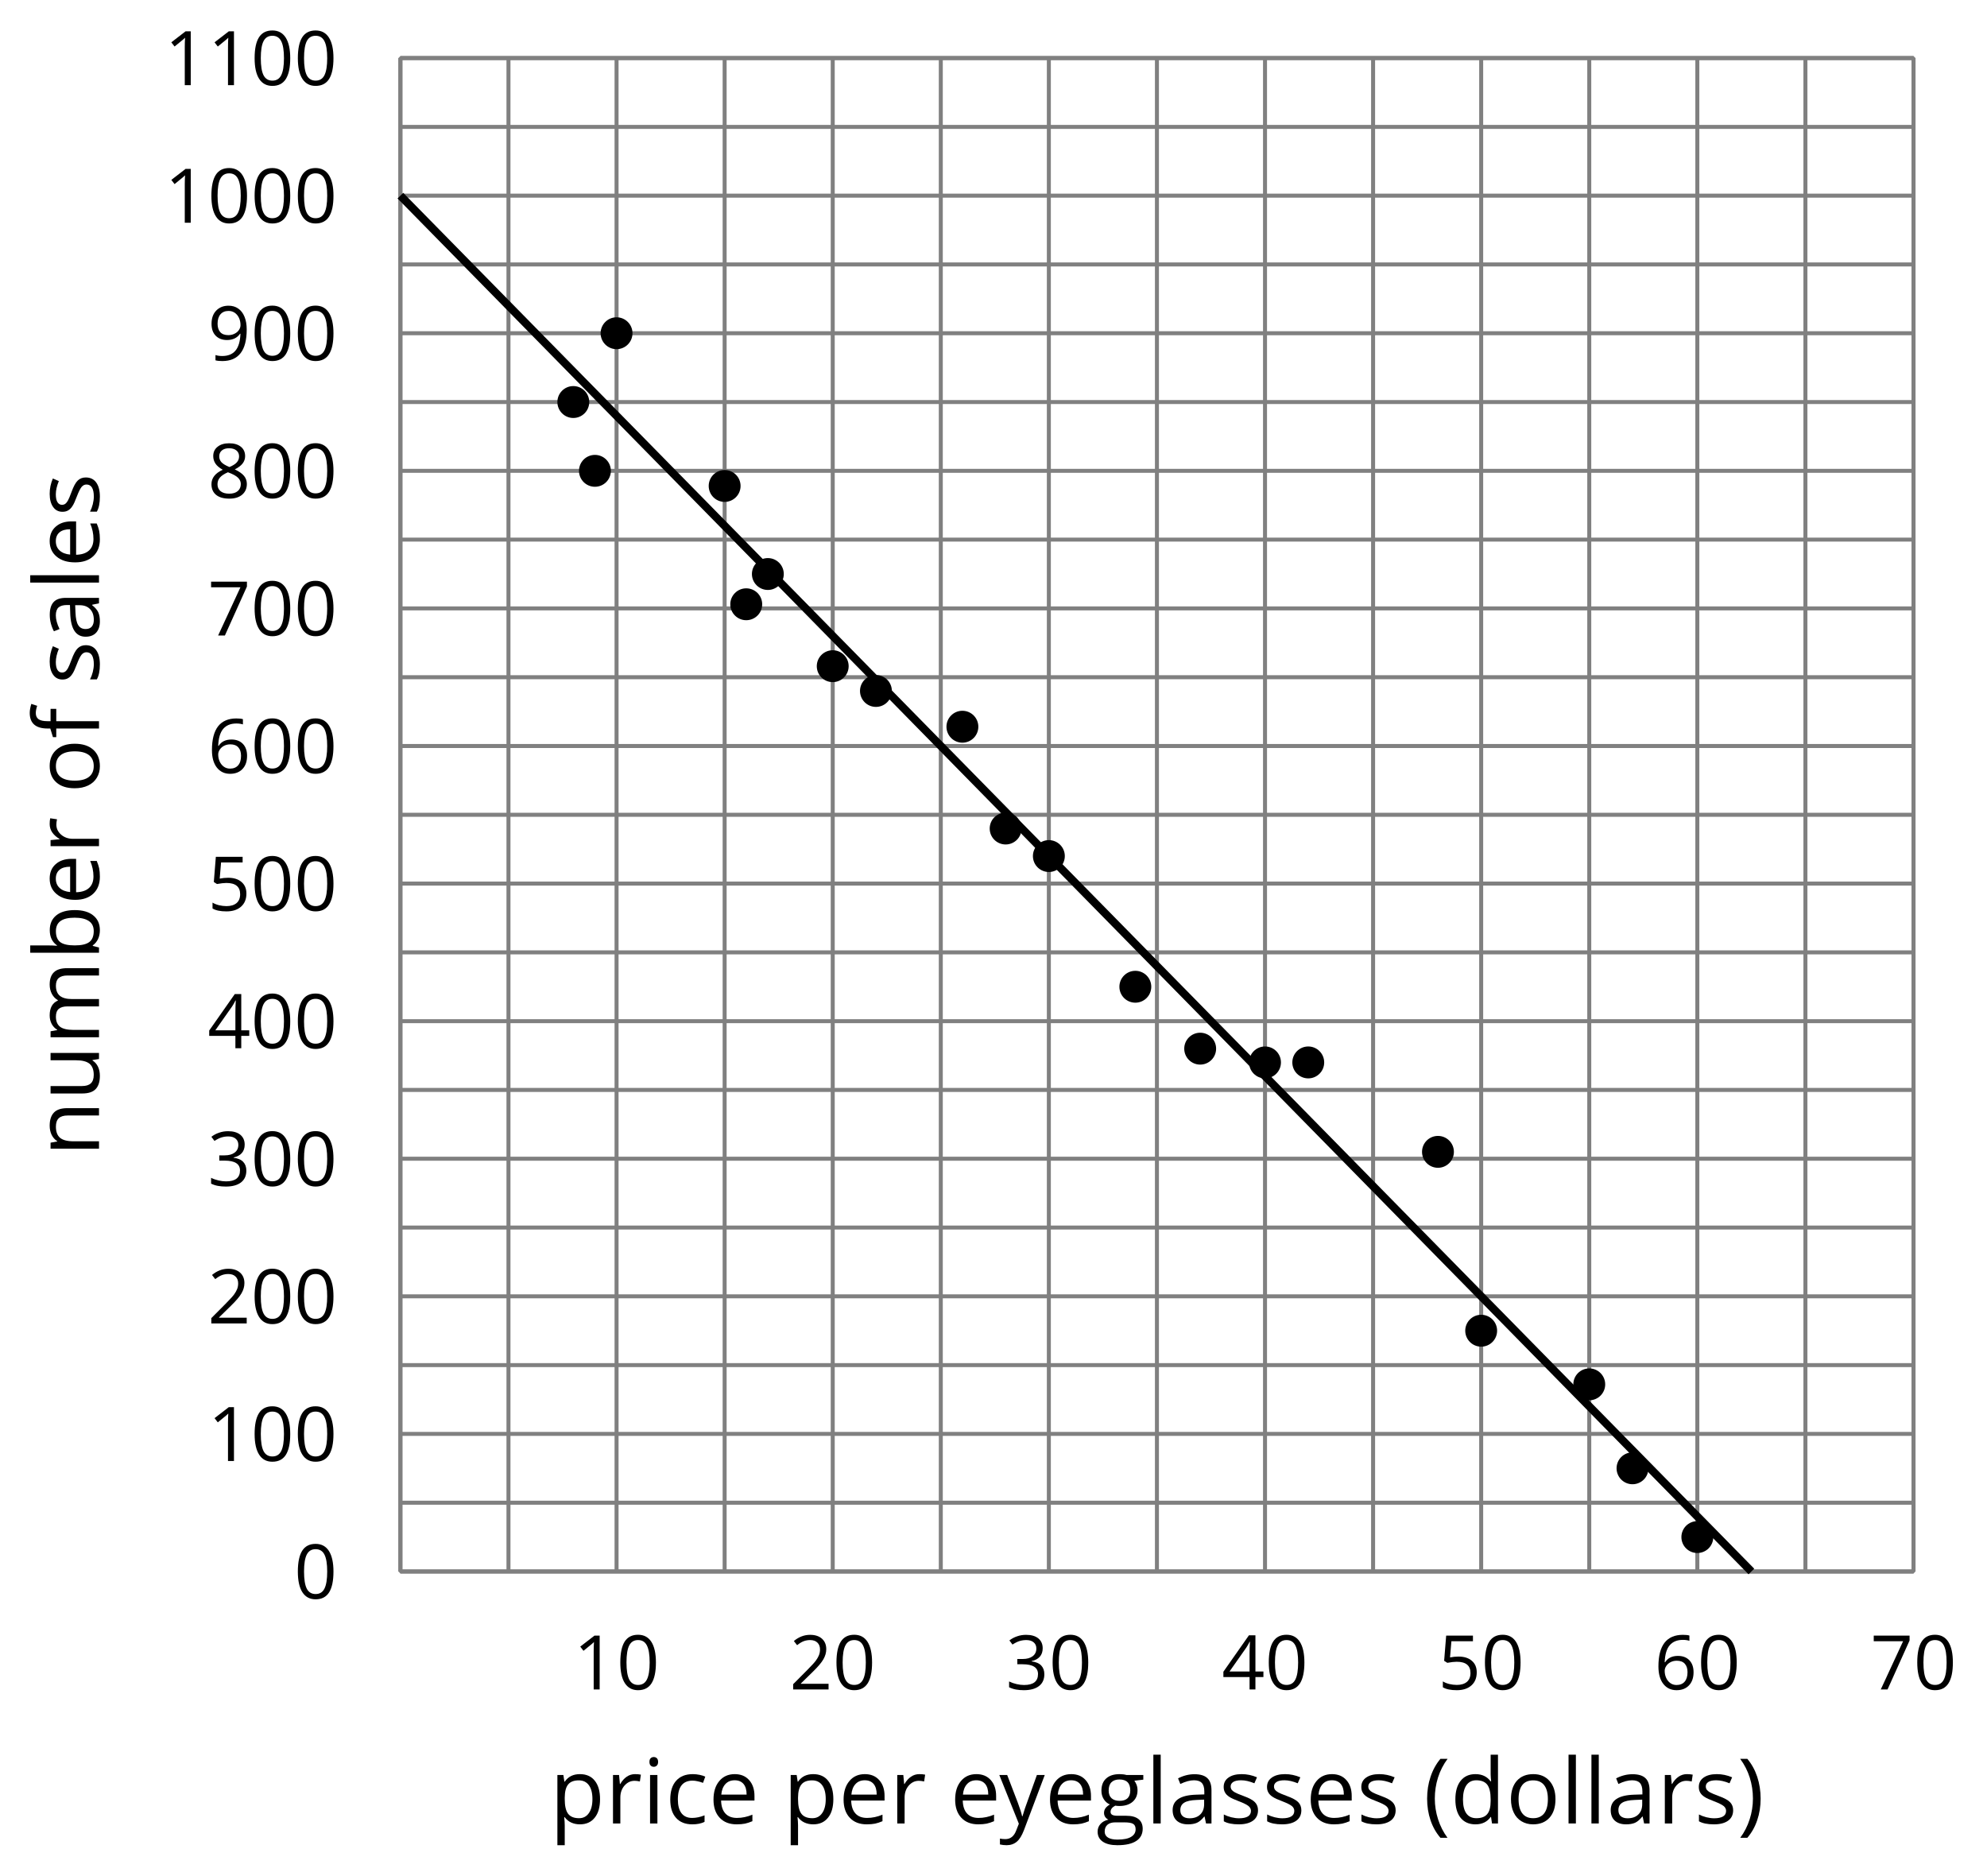 <?xml version='1.0' encoding='UTF-8'?>
<!-- This file was generated by dvisvgm 2.1.3 -->
<svg height='234.458pt' version='1.1' viewBox='-72 -72 248.403 234.458' width='248.403pt' xmlns='http://www.w3.org/2000/svg' xmlns:xlink='http://www.w3.org/1999/xlink'>
<defs>
<path d='M0.378 -2.583C0.378 -1.782 0.497 -1.031 0.732 -0.336S1.312 0.971 1.763 1.492H2.5C2.072 0.912 1.745 0.272 1.519 -0.433S1.179 -1.855 1.179 -2.592C1.179 -3.343 1.289 -4.07 1.51 -4.779C1.736 -5.488 2.067 -6.137 2.509 -6.731H1.763C1.317 -6.197 0.971 -5.576 0.737 -4.866C0.497 -4.157 0.378 -3.398 0.378 -2.583Z' id='g1-8'/>
<path d='M2.413 -2.583C2.413 -3.389 2.293 -4.148 2.058 -4.862C1.823 -5.571 1.478 -6.192 1.027 -6.731H0.281C0.723 -6.137 1.054 -5.488 1.28 -4.779C1.501 -4.07 1.611 -3.343 1.611 -2.592C1.611 -1.855 1.496 -1.133 1.271 -0.433C1.045 0.272 0.718 0.916 0.29 1.492H1.027C1.473 0.976 1.819 0.368 2.053 -0.327C2.293 -1.022 2.413 -1.777 2.413 -2.583Z' id='g1-9'/>
<path d='M4.922 -3.375C4.922 -4.498 4.733 -5.355 4.355 -5.948C3.973 -6.542 3.421 -6.837 2.689 -6.837C1.938 -6.837 1.381 -6.552 1.018 -5.985S0.47 -4.549 0.47 -3.375C0.47 -2.238 0.658 -1.377 1.036 -0.792C1.413 -0.203 1.966 0.092 2.689 0.092C3.444 0.092 4.006 -0.193 4.374 -0.769C4.738 -1.344 4.922 -2.21 4.922 -3.375ZM1.243 -3.375C1.243 -4.355 1.358 -5.064 1.588 -5.506C1.819 -5.953 2.187 -6.174 2.689 -6.174C3.2 -6.174 3.568 -5.948 3.794 -5.497C4.024 -5.051 4.139 -4.342 4.139 -3.375S4.024 -1.699 3.794 -1.243C3.568 -0.792 3.2 -0.566 2.689 -0.566C2.187 -0.566 1.819 -0.792 1.588 -1.234C1.358 -1.685 1.243 -2.394 1.243 -3.375Z' id='g1-16'/>
<path d='M3.292 0V-6.731H2.647L0.866 -5.355L1.271 -4.83C1.92 -5.359 2.288 -5.658 2.366 -5.727S2.518 -5.866 2.583 -5.93C2.56 -5.576 2.546 -5.198 2.546 -4.797V0H3.292Z' id='g1-17'/>
<path d='M4.885 0V-0.709H1.423V-0.746L2.896 -2.187C3.554 -2.827 4.001 -3.352 4.24 -3.771S4.599 -4.609 4.599 -5.037C4.599 -5.585 4.42 -6.018 4.061 -6.344C3.702 -6.667 3.204 -6.828 2.574 -6.828C1.842 -6.828 1.169 -6.57 0.548 -6.054L0.953 -5.534C1.262 -5.778 1.538 -5.944 1.786 -6.036C2.04 -6.128 2.302 -6.174 2.583 -6.174C2.97 -6.174 3.273 -6.068 3.49 -5.856C3.706 -5.649 3.817 -5.364 3.817 -5.005C3.817 -4.751 3.775 -4.512 3.688 -4.291S3.471 -3.844 3.301 -3.61S2.772 -2.988 2.233 -2.44L0.46 -0.658V0H4.885Z' id='g1-18'/>
<path d='M4.632 -5.147C4.632 -5.668 4.452 -6.077 4.088 -6.381C3.725 -6.676 3.218 -6.828 2.564 -6.828C2.164 -6.828 1.786 -6.768 1.427 -6.639C1.064 -6.519 0.746 -6.344 0.47 -6.128L0.856 -5.612C1.192 -5.829 1.487 -5.976 1.75 -6.054S2.288 -6.174 2.583 -6.174C2.97 -6.174 3.278 -6.082 3.499 -5.893C3.729 -5.704 3.84 -5.447 3.84 -5.12C3.84 -4.71 3.688 -4.388 3.379 -4.153C3.071 -3.923 2.657 -3.808 2.132 -3.808H1.459V-3.149H2.122C3.407 -3.149 4.047 -2.739 4.047 -1.925C4.047 -1.013 3.467 -0.557 2.302 -0.557C2.007 -0.557 1.694 -0.594 1.363 -0.672C1.036 -0.746 0.723 -0.856 0.433 -0.999V-0.272C0.714 -0.138 0.999 -0.041 1.298 0.009C1.593 0.064 1.92 0.092 2.274 0.092C3.094 0.092 3.725 -0.083 4.171 -0.424C4.618 -0.769 4.839 -1.266 4.839 -1.906C4.839 -2.353 4.71 -2.716 4.448 -2.993S3.785 -3.439 3.246 -3.508V-3.545C3.688 -3.637 4.029 -3.821 4.273 -4.093C4.512 -4.365 4.632 -4.719 4.632 -5.147Z' id='g1-19'/>
<path d='M5.203 -1.547V-2.242H4.204V-6.768H3.393L0.198 -2.215V-1.547H3.471V0H4.204V-1.547H5.203ZM3.471 -2.242H0.962L3.066 -5.235C3.195 -5.428 3.333 -5.672 3.481 -5.967H3.518C3.485 -5.414 3.471 -4.917 3.471 -4.48V-2.242Z' id='g1-20'/>
<path d='M2.564 -4.111C2.215 -4.111 1.865 -4.075 1.51 -4.006L1.68 -6.027H4.374V-6.731H1.027L0.773 -3.582L1.169 -3.329C1.657 -3.416 2.049 -3.462 2.339 -3.462C3.49 -3.462 4.065 -2.993 4.065 -2.053C4.065 -1.57 3.913 -1.202 3.619 -0.948C3.315 -0.695 2.896 -0.566 2.357 -0.566C2.049 -0.566 1.731 -0.608 1.413 -0.681C1.096 -0.764 0.829 -0.87 0.612 -1.008V-0.272C1.013 -0.028 1.588 0.092 2.348 0.092C3.126 0.092 3.739 -0.106 4.18 -0.502C4.627 -0.898 4.848 -1.446 4.848 -2.141C4.848 -2.753 4.646 -3.232 4.236 -3.582C3.831 -3.936 3.273 -4.111 2.564 -4.111Z' id='g1-21'/>
<path d='M0.539 -2.878C0.539 -1.943 0.741 -1.215 1.151 -0.691C1.561 -0.17 2.113 0.092 2.808 0.092C3.458 0.092 3.978 -0.11 4.355 -0.506C4.742 -0.912 4.931 -1.459 4.931 -2.159C4.931 -2.785 4.756 -3.283 4.411 -3.646C4.061 -4.01 3.582 -4.194 2.979 -4.194C2.247 -4.194 1.713 -3.932 1.377 -3.402H1.321C1.358 -4.365 1.565 -5.074 1.948 -5.525C2.33 -5.971 2.878 -6.197 3.6 -6.197C3.904 -6.197 4.176 -6.16 4.411 -6.082V-6.74C4.213 -6.8 3.936 -6.828 3.591 -6.828C2.583 -6.828 1.823 -6.501 1.308 -5.847C0.797 -5.189 0.539 -4.199 0.539 -2.878ZM2.799 -0.557C2.509 -0.557 2.251 -0.635 2.026 -0.797C1.805 -0.958 1.63 -1.174 1.506 -1.446S1.321 -2.012 1.321 -2.33C1.321 -2.546 1.39 -2.753 1.529 -2.951C1.662 -3.149 1.846 -3.306 2.076 -3.421S2.56 -3.591 2.836 -3.591C3.283 -3.591 3.614 -3.462 3.84 -3.209S4.176 -2.606 4.176 -2.159C4.176 -1.639 4.056 -1.243 3.812 -0.967C3.573 -0.695 3.237 -0.557 2.799 -0.557Z' id='g1-22'/>
<path d='M1.312 0H2.159L4.913 -6.119V-6.731H0.433V-6.027H4.102L1.312 0Z' id='g1-23'/>
<path d='M2.689 -6.828C2.086 -6.828 1.602 -6.685 1.243 -6.39C0.879 -6.105 0.7 -5.714 0.7 -5.226C0.7 -4.88 0.792 -4.572 0.976 -4.291C1.16 -4.015 1.464 -3.757 1.888 -3.518C0.948 -3.089 0.479 -2.486 0.479 -1.717C0.479 -1.142 0.672 -0.695 1.059 -0.378C1.446 -0.064 1.998 0.092 2.716 0.092C3.393 0.092 3.927 -0.074 4.319 -0.405C4.71 -0.741 4.903 -1.188 4.903 -1.745C4.903 -2.122 4.788 -2.454 4.558 -2.744C4.328 -3.029 3.941 -3.301 3.393 -3.564C3.844 -3.789 4.171 -4.038 4.378 -4.309S4.687 -4.885 4.687 -5.216C4.687 -5.718 4.507 -6.114 4.148 -6.4S3.301 -6.828 2.689 -6.828ZM1.234 -1.699C1.234 -2.03 1.335 -2.316 1.542 -2.551C1.75 -2.79 2.081 -3.006 2.537 -3.204C3.131 -2.988 3.55 -2.762 3.789 -2.532C4.029 -2.297 4.148 -2.035 4.148 -1.736C4.148 -1.363 4.019 -1.068 3.766 -0.852S3.154 -0.529 2.698 -0.529C2.233 -0.529 1.874 -0.631 1.621 -0.838C1.363 -1.045 1.234 -1.331 1.234 -1.699ZM2.68 -6.206C3.071 -6.206 3.375 -6.114 3.6 -5.93C3.821 -5.75 3.932 -5.502 3.932 -5.193C3.932 -4.913 3.84 -4.664 3.656 -4.452C3.476 -4.24 3.163 -4.042 2.726 -3.858C2.238 -4.061 1.901 -4.263 1.722 -4.466S1.45 -4.913 1.45 -5.193C1.45 -5.502 1.561 -5.746 1.777 -5.93S2.297 -6.206 2.68 -6.206Z' id='g1-24'/>
<path d='M4.885 -3.858C4.885 -4.471 4.793 -5 4.609 -5.451C4.425 -5.898 4.162 -6.243 3.821 -6.473C3.476 -6.713 3.076 -6.828 2.62 -6.828C1.98 -6.828 1.469 -6.625 1.077 -6.22C0.681 -5.815 0.488 -5.262 0.488 -4.563C0.488 -3.923 0.663 -3.425 1.013 -3.071S1.837 -2.537 2.431 -2.537C2.781 -2.537 3.094 -2.606 3.375 -2.735C3.656 -2.873 3.877 -3.066 4.047 -3.32H4.102C4.07 -2.376 3.863 -1.68 3.49 -1.225C3.112 -0.764 2.555 -0.539 1.819 -0.539C1.506 -0.539 1.225 -0.58 0.981 -0.658V0C1.188 0.06 1.473 0.092 1.828 0.092C3.867 0.092 4.885 -1.225 4.885 -3.858ZM2.62 -6.174C2.91 -6.174 3.168 -6.096 3.398 -5.939C3.619 -5.783 3.798 -5.566 3.923 -5.295S4.111 -4.724 4.111 -4.401C4.111 -4.185 4.042 -3.983 3.909 -3.785S3.591 -3.435 3.352 -3.32C3.122 -3.204 2.864 -3.149 2.583 -3.149C2.132 -3.149 1.796 -3.278 1.575 -3.527C1.354 -3.785 1.243 -4.13 1.243 -4.572C1.243 -5.074 1.363 -5.47 1.602 -5.75S2.182 -6.174 2.62 -6.174Z' id='g1-25'/>
<path d='M3.913 0H4.48V-3.444C4.48 -4.033 4.337 -4.461 4.042 -4.728C3.757 -4.995 3.31 -5.129 2.707 -5.129C2.408 -5.129 2.113 -5.092 1.814 -5.014C1.519 -4.936 1.248 -4.83 0.999 -4.696L1.234 -4.111C1.763 -4.369 2.242 -4.498 2.661 -4.498C3.034 -4.498 3.306 -4.401 3.481 -4.217C3.646 -4.024 3.734 -3.734 3.734 -3.338V-3.025L2.878 -2.997C1.248 -2.947 0.433 -2.413 0.433 -1.395C0.433 -0.921 0.576 -0.552 0.856 -0.295C1.142 -0.037 1.533 0.092 2.035 0.092C2.408 0.092 2.721 0.037 2.974 -0.074C3.223 -0.189 3.471 -0.401 3.725 -0.718H3.762L3.913 0ZM2.187 -0.539C1.888 -0.539 1.653 -0.612 1.483 -0.755C1.317 -0.898 1.234 -1.11 1.234 -1.386C1.234 -1.74 1.367 -1.998 1.639 -2.164C1.906 -2.334 2.343 -2.426 2.951 -2.449L3.715 -2.482V-2.026C3.715 -1.556 3.582 -1.192 3.306 -0.93C3.039 -0.668 2.661 -0.539 2.187 -0.539Z' id='g1-65'/>
<path d='M3.158 -5.129C2.459 -5.129 1.929 -4.876 1.575 -4.374H1.538C1.561 -4.682 1.575 -5.032 1.575 -5.424V-7.164H0.81V0H1.358L1.519 -0.649H1.575C1.759 -0.396 1.989 -0.212 2.256 -0.092C2.532 0.032 2.832 0.092 3.158 0.092C3.817 0.092 4.328 -0.138 4.696 -0.599C5.069 -1.054 5.253 -1.699 5.253 -2.528S5.069 -3.996 4.705 -4.448C4.337 -4.903 3.821 -5.129 3.158 -5.129ZM3.048 -4.489C3.531 -4.489 3.886 -4.328 4.116 -4.006S4.461 -3.195 4.461 -2.537C4.461 -1.897 4.346 -1.404 4.116 -1.059C3.886 -0.718 3.536 -0.548 3.066 -0.548C2.546 -0.548 2.164 -0.7 1.929 -1.004C1.694 -1.312 1.575 -1.819 1.575 -2.528S1.69 -3.739 1.92 -4.042C2.15 -4.337 2.528 -4.489 3.048 -4.489Z' id='g1-66'/>
<path d='M2.827 0.092C3.338 0.092 3.766 0.005 4.102 -0.17V-0.847C3.66 -0.668 3.227 -0.576 2.808 -0.576C2.316 -0.576 1.948 -0.741 1.694 -1.073C1.446 -1.404 1.321 -1.878 1.321 -2.5C1.321 -3.808 1.832 -4.461 2.859 -4.461C3.011 -4.461 3.191 -4.438 3.389 -4.392C3.587 -4.351 3.771 -4.296 3.941 -4.227L4.176 -4.876C4.038 -4.945 3.849 -5.009 3.605 -5.06S3.122 -5.138 2.878 -5.138C2.127 -5.138 1.547 -4.908 1.142 -4.448C0.732 -3.987 0.529 -3.333 0.529 -2.491C0.529 -1.667 0.727 -1.031 1.133 -0.58C1.529 -0.134 2.095 0.092 2.827 0.092Z' id='g1-67'/>
<path d='M4.245 -0.677L4.346 0H4.968V-7.164H4.204V-5.111L4.222 -4.756L4.254 -4.392H4.194C3.831 -4.89 3.306 -5.138 2.62 -5.138C1.961 -5.138 1.45 -4.908 1.082 -4.448S0.529 -3.343 0.529 -2.509S0.714 -1.036 1.077 -0.585C1.446 -0.134 1.961 0.092 2.62 0.092C3.324 0.092 3.849 -0.166 4.204 -0.677H4.245ZM2.716 -0.548C2.261 -0.548 1.911 -0.714 1.676 -1.041S1.321 -1.855 1.321 -2.5C1.321 -3.135 1.441 -3.628 1.676 -3.978C1.915 -4.323 2.261 -4.498 2.707 -4.498C3.227 -4.498 3.61 -4.346 3.849 -4.042C4.084 -3.734 4.204 -3.223 4.204 -2.509V-2.348C4.204 -1.717 4.088 -1.257 3.849 -0.976C3.619 -0.691 3.237 -0.548 2.716 -0.548Z' id='g1-68'/>
<path d='M2.942 0.092C3.283 0.092 3.573 0.064 3.812 0.018C4.056 -0.037 4.309 -0.12 4.581 -0.235V-0.916C4.052 -0.691 3.513 -0.576 2.97 -0.576C2.454 -0.576 2.053 -0.727 1.768 -1.036C1.487 -1.344 1.335 -1.791 1.321 -2.385H4.797V-2.868C4.797 -3.55 4.613 -4.098 4.245 -4.512C3.877 -4.931 3.375 -5.138 2.744 -5.138C2.067 -5.138 1.533 -4.899 1.133 -4.42C0.727 -3.941 0.529 -3.297 0.529 -2.482C0.529 -1.676 0.746 -1.045 1.179 -0.589C1.607 -0.134 2.196 0.092 2.942 0.092ZM2.735 -4.498C3.135 -4.498 3.439 -4.369 3.656 -4.116C3.872 -3.858 3.978 -3.49 3.978 -3.006H1.34C1.381 -3.471 1.524 -3.84 1.768 -4.102C2.007 -4.365 2.33 -4.498 2.735 -4.498Z' id='g1-69'/>
<path d='M3.085 -4.452V-5.046H1.8V-5.373C1.8 -5.797 1.869 -6.105 2.007 -6.298C2.145 -6.487 2.357 -6.584 2.647 -6.584C2.855 -6.584 3.108 -6.538 3.402 -6.441L3.6 -7.053C3.241 -7.159 2.928 -7.215 2.661 -7.215C1.579 -7.215 1.036 -6.593 1.036 -5.355V-5.074L0.134 -4.797V-4.452H1.036V0H1.8V-4.452H3.085Z' id='g1-70'/>
<path d='M4.94 -5.046H3.195C2.983 -5.106 2.744 -5.138 2.482 -5.138C1.874 -5.138 1.404 -4.991 1.073 -4.687C0.741 -4.392 0.576 -3.964 0.576 -3.412C0.576 -3.08 0.658 -2.785 0.82 -2.528C0.985 -2.27 1.197 -2.086 1.459 -1.98C1.248 -1.851 1.091 -1.717 0.994 -1.579S0.847 -1.28 0.847 -1.096C0.847 -0.935 0.893 -0.792 0.976 -0.668C1.068 -0.543 1.174 -0.456 1.303 -0.396C0.948 -0.318 0.672 -0.166 0.474 0.06S0.18 0.548 0.18 0.856C0.18 1.303 0.359 1.653 0.718 1.897C1.073 2.141 1.584 2.265 2.242 2.265C3.103 2.265 3.757 2.118 4.204 1.823C4.65 1.533 4.876 1.105 4.876 0.548C4.876 0.11 4.728 -0.226 4.438 -0.456C4.144 -0.686 3.725 -0.801 3.177 -0.801H2.284C2.007 -0.801 1.814 -0.833 1.699 -0.902C1.584 -0.967 1.529 -1.068 1.529 -1.206C1.529 -1.469 1.69 -1.685 2.017 -1.855C2.15 -1.832 2.288 -1.819 2.44 -1.819C3.029 -1.819 3.494 -1.966 3.831 -2.261S4.337 -2.951 4.337 -3.444C4.337 -3.66 4.305 -3.858 4.236 -4.033C4.167 -4.204 4.093 -4.346 4.006 -4.452L4.94 -4.563V-5.046ZM0.916 0.847C0.916 0.539 1.013 0.299 1.206 0.134S1.671 -0.115 2.017 -0.115H2.933C3.398 -0.115 3.715 -0.064 3.886 0.046C4.056 0.147 4.139 0.341 4.139 0.612C4.139 0.939 3.987 1.202 3.674 1.39C3.37 1.584 2.891 1.68 2.251 1.68C1.823 1.68 1.492 1.611 1.262 1.469S0.916 1.119 0.916 0.847ZM1.331 -3.43C1.331 -3.812 1.427 -4.098 1.621 -4.291S2.09 -4.581 2.449 -4.581C3.204 -4.581 3.582 -4.204 3.582 -3.444C3.582 -2.721 3.209 -2.357 2.463 -2.357C2.109 -2.357 1.828 -2.449 1.63 -2.629S1.331 -3.076 1.331 -3.43Z' id='g1-71'/>
<path d='M1.575 0V-5.046H0.81V0H1.575ZM0.746 -6.413C0.746 -6.243 0.787 -6.114 0.875 -6.031C0.962 -5.944 1.068 -5.902 1.197 -5.902C1.321 -5.902 1.427 -5.944 1.515 -6.031C1.602 -6.114 1.648 -6.243 1.648 -6.413S1.602 -6.713 1.515 -6.796S1.321 -6.92 1.197 -6.92C1.068 -6.92 0.962 -6.878 0.875 -6.796C0.787 -6.717 0.746 -6.588 0.746 -6.413Z' id='g1-73'/>
<path d='M1.575 0V-7.164H0.81V0H1.575Z' id='g1-76'/>
<path d='M7.242 0H8.006V-3.292C8.006 -3.936 7.864 -4.406 7.578 -4.696C7.297 -4.991 6.869 -5.138 6.298 -5.138C5.935 -5.138 5.608 -5.06 5.322 -4.908S4.82 -4.544 4.669 -4.282H4.632C4.388 -4.853 3.872 -5.138 3.085 -5.138C2.758 -5.138 2.468 -5.069 2.201 -4.931C1.943 -4.793 1.736 -4.599 1.593 -4.355H1.556L1.432 -5.046H0.81V0H1.575V-2.647C1.575 -3.301 1.685 -3.771 1.906 -4.061C2.132 -4.346 2.482 -4.489 2.96 -4.489C3.324 -4.489 3.596 -4.388 3.766 -4.19C3.936 -3.987 4.024 -3.683 4.024 -3.283V0H4.788V-2.818C4.788 -3.384 4.903 -3.808 5.129 -4.079S5.709 -4.489 6.183 -4.489C6.547 -4.489 6.814 -4.388 6.984 -4.19C7.155 -3.987 7.242 -3.683 7.242 -3.283V0Z' id='g1-77'/>
<path d='M4.263 0H5.028V-3.292C5.028 -3.936 4.876 -4.406 4.567 -4.696C4.259 -4.991 3.803 -5.138 3.195 -5.138C2.85 -5.138 2.532 -5.069 2.251 -4.936C1.971 -4.797 1.75 -4.604 1.593 -4.355H1.556L1.432 -5.046H0.81V0H1.575V-2.647C1.575 -3.306 1.699 -3.775 1.943 -4.061S2.574 -4.489 3.103 -4.489C3.504 -4.489 3.794 -4.388 3.983 -4.185S4.263 -3.674 4.263 -3.264V0Z' id='g1-78'/>
<path d='M5.166 -2.528C5.166 -3.329 4.959 -3.964 4.54 -4.434C4.125 -4.903 3.564 -5.138 2.859 -5.138C2.127 -5.138 1.556 -4.908 1.146 -4.448C0.737 -3.992 0.529 -3.352 0.529 -2.528C0.529 -1.998 0.626 -1.533 0.815 -1.137S1.275 -0.437 1.625 -0.226S2.376 0.092 2.827 0.092C3.559 0.092 4.13 -0.138 4.544 -0.599C4.959 -1.064 5.166 -1.704 5.166 -2.528ZM1.321 -2.528C1.321 -3.177 1.45 -3.669 1.704 -3.996S2.334 -4.489 2.836 -4.489C3.343 -4.489 3.725 -4.323 3.987 -3.987C4.245 -3.656 4.374 -3.168 4.374 -2.528C4.374 -1.878 4.245 -1.39 3.987 -1.05C3.725 -0.718 3.347 -0.548 2.845 -0.548S1.966 -0.718 1.708 -1.054S1.321 -1.883 1.321 -2.528Z' id='g1-79'/>
<path d='M3.158 0.092C3.817 0.092 4.328 -0.138 4.696 -0.599C5.069 -1.054 5.253 -1.699 5.253 -2.528C5.253 -3.352 5.074 -3.996 4.705 -4.452C4.346 -4.908 3.826 -5.138 3.158 -5.138C2.822 -5.138 2.523 -5.078 2.261 -4.954S1.773 -4.632 1.575 -4.355H1.538L1.432 -5.046H0.81V2.265H1.575V0.189C1.575 -0.074 1.556 -0.355 1.519 -0.649H1.575C1.759 -0.396 1.989 -0.212 2.256 -0.092C2.532 0.032 2.832 0.092 3.158 0.092ZM3.048 -4.489C3.494 -4.489 3.844 -4.319 4.088 -3.987C4.337 -3.646 4.461 -3.168 4.461 -2.537C4.461 -1.915 4.337 -1.432 4.088 -1.077C3.844 -0.723 3.504 -0.548 3.066 -0.548C2.546 -0.548 2.164 -0.7 1.929 -1.004C1.694 -1.312 1.575 -1.819 1.575 -2.528V-2.698C1.579 -3.32 1.699 -3.775 1.929 -4.061S2.532 -4.489 3.048 -4.489Z' id='g1-80'/>
<path d='M3.112 -5.138C2.795 -5.138 2.505 -5.051 2.242 -4.871S1.754 -4.438 1.565 -4.111H1.529L1.441 -5.046H0.81V0H1.575V-2.707C1.575 -3.2 1.722 -3.614 2.007 -3.946C2.302 -4.277 2.647 -4.443 3.057 -4.443C3.218 -4.443 3.402 -4.42 3.61 -4.374L3.715 -5.083C3.536 -5.12 3.338 -5.138 3.112 -5.138Z' id='g1-82'/>
<path d='M4.065 -1.377C4.065 -1.713 3.959 -1.989 3.748 -2.21C3.541 -2.431 3.135 -2.652 2.537 -2.868C2.099 -3.029 1.805 -3.154 1.653 -3.241S1.39 -3.416 1.317 -3.513C1.252 -3.61 1.215 -3.725 1.215 -3.858C1.215 -4.056 1.308 -4.213 1.492 -4.328S1.948 -4.498 2.311 -4.498C2.721 -4.498 3.181 -4.392 3.688 -4.185L3.959 -4.807C3.439 -5.028 2.91 -5.138 2.366 -5.138C1.782 -5.138 1.326 -5.018 0.99 -4.779C0.654 -4.544 0.488 -4.217 0.488 -3.808C0.488 -3.577 0.534 -3.379 0.635 -3.214C0.727 -3.048 0.875 -2.901 1.077 -2.772C1.271 -2.638 1.607 -2.486 2.076 -2.311C2.569 -2.122 2.901 -1.957 3.076 -1.814C3.241 -1.676 3.329 -1.51 3.329 -1.312C3.329 -1.05 3.223 -0.856 3.006 -0.727C2.79 -0.603 2.486 -0.539 2.086 -0.539C1.828 -0.539 1.561 -0.576 1.28 -0.645C1.004 -0.714 0.746 -0.81 0.502 -0.935V-0.226C0.875 -0.014 1.4 0.092 2.067 0.092C2.698 0.092 3.191 -0.037 3.541 -0.29S4.065 -0.907 4.065 -1.377Z' id='g1-83'/>
<path d='M1.529 -5.046H0.755V-1.745C0.755 -1.105 0.907 -0.635 1.215 -0.345C1.519 -0.055 1.98 0.092 2.592 0.092C2.947 0.092 3.264 0.028 3.545 -0.106C3.821 -0.239 4.038 -0.428 4.194 -0.677H4.236L4.346 0H4.977V-5.046H4.213V-2.394C4.213 -1.74 4.088 -1.271 3.849 -0.981C3.6 -0.691 3.218 -0.548 2.689 -0.548C2.288 -0.548 1.998 -0.649 1.809 -0.852S1.529 -1.363 1.529 -1.773V-5.046Z' id='g1-85'/>
<path d='M0.009 -5.046L2.044 0.028L1.763 0.746C1.538 1.335 1.165 1.63 0.64 1.63C0.433 1.63 0.244 1.611 0.074 1.575V2.187C0.299 2.238 0.529 2.265 0.764 2.265C1.183 2.265 1.533 2.145 1.823 1.906C2.109 1.671 2.357 1.266 2.574 0.7L4.742 -5.046H3.923C3.218 -3.094 2.799 -1.929 2.67 -1.547C2.546 -1.169 2.463 -0.902 2.422 -0.746H2.385C2.325 -1.036 2.178 -1.51 1.934 -2.169L0.829 -5.046H0.009Z' id='g1-89'/>
<use id='g6-8' transform='scale(1.2)' xlink:href='#g1-8'/>
<use id='g6-9' transform='scale(1.2)' xlink:href='#g1-9'/>
<use id='g6-65' transform='scale(1.2)' xlink:href='#g1-65'/>
<use id='g6-66' transform='scale(1.2)' xlink:href='#g1-66'/>
<use id='g6-67' transform='scale(1.2)' xlink:href='#g1-67'/>
<use id='g6-68' transform='scale(1.2)' xlink:href='#g1-68'/>
<use id='g6-69' transform='scale(1.2)' xlink:href='#g1-69'/>
<use id='g6-70' transform='scale(1.2)' xlink:href='#g1-70'/>
<use id='g6-71' transform='scale(1.2)' xlink:href='#g1-71'/>
<use id='g6-73' transform='scale(1.2)' xlink:href='#g1-73'/>
<use id='g6-76' transform='scale(1.2)' xlink:href='#g1-76'/>
<use id='g6-77' transform='scale(1.2)' xlink:href='#g1-77'/>
<use id='g6-78' transform='scale(1.2)' xlink:href='#g1-78'/>
<use id='g6-79' transform='scale(1.2)' xlink:href='#g1-79'/>
<use id='g6-80' transform='scale(1.2)' xlink:href='#g1-80'/>
<use id='g6-82' transform='scale(1.2)' xlink:href='#g1-82'/>
<use id='g6-83' transform='scale(1.2)' xlink:href='#g1-83'/>
<use id='g6-85' transform='scale(1.2)' xlink:href='#g1-85'/>
<use id='g6-89' transform='scale(1.2)' xlink:href='#g1-89'/>
</defs>
<g id='page1'>
<path d='M-8.434 124.43V-64.742M18.59 124.43V-64.742M45.613 124.43V-64.742M72.633 124.43V-64.742M99.656 124.43V-64.742M126.68 124.43V-64.742M153.703 124.43V-64.742' fill='none' stroke='#808080' stroke-linejoin='bevel' stroke-miterlimit='10.037' stroke-width='0.5'/>
<path d='M-21.945 124.43V-64.742M5.078 124.43V-64.742M32.102 124.43V-64.742M59.121 124.43V-64.742M86.145 124.43V-64.742M113.168 124.43V-64.742M140.191 124.43V-64.742M167.215 124.43V-64.742' fill='none' stroke='#808080' stroke-linejoin='bevel' stroke-miterlimit='10.037' stroke-width='0.5'/>
<path d='M-21.945 115.832H167.215M-21.945 98.633H167.215M-21.945 81.438H167.215M-21.945 64.239H167.215M-21.945 47.043H167.215M-21.945 29.844H167.215M-21.945 12.649H167.215M-21.945 -4.551H167.215M-21.945 -21.746H167.215M-21.945 -38.945H167.215M-21.945 -56.14H167.215' fill='none' stroke='#808080' stroke-linejoin='bevel' stroke-miterlimit='10.037' stroke-width='0.5'/>
<path d='M-21.945 124.43H167.215M-21.945 107.231H167.215M-21.945 90.035H167.215M-21.945 72.836H167.215M-21.945 55.641H167.215M-21.945 38.442H167.215M-21.945 21.246H167.215M-21.945 4.047H167.215M-21.945 -13.148H167.215M-21.945 -30.347H167.215M-21.945 -47.543H167.215M-21.945 -64.742H167.215' fill='none' stroke='#808080' stroke-linejoin='bevel' stroke-miterlimit='10.037' stroke-width='0.5'/>
<path d='M-21.945 124.43V-64.742H167.215V124.43H-21.945Z' fill='none' stroke='#808080' stroke-linejoin='bevel' stroke-miterlimit='10.037' stroke-width='0.5'/>
<g transform='matrix(1 0 0 1 -28.436 52.777)'>
<use x='28.109' xlink:href='#g1-17' y='86.398'/>
<use x='33.513' xlink:href='#g1-16' y='86.398'/>
</g>
<g transform='matrix(1 0 0 1 -1.413 52.777)'>
<use x='28.109' xlink:href='#g1-18' y='86.398'/>
<use x='33.513' xlink:href='#g1-16' y='86.398'/>
</g>
<g transform='matrix(1 0 0 1 25.61 52.777)'>
<use x='28.109' xlink:href='#g1-19' y='86.398'/>
<use x='33.513' xlink:href='#g1-16' y='86.398'/>
</g>
<g transform='matrix(1 0 0 1 52.633 52.777)'>
<use x='28.109' xlink:href='#g1-20' y='86.398'/>
<use x='33.513' xlink:href='#g1-16' y='86.398'/>
</g>
<g transform='matrix(1 0 0 1 79.656 52.777)'>
<use x='28.109' xlink:href='#g1-21' y='86.398'/>
<use x='33.513' xlink:href='#g1-16' y='86.398'/>
</g>
<g transform='matrix(1 0 0 1 106.679 52.777)'>
<use x='28.109' xlink:href='#g1-22' y='86.398'/>
<use x='33.513' xlink:href='#g1-16' y='86.398'/>
</g>
<g transform='matrix(1 0 0 1 133.702 52.777)'>
<use x='28.109' xlink:href='#g1-23' y='86.398'/>
<use x='33.513' xlink:href='#g1-16' y='86.398'/>
</g>
<g transform='matrix(1 0 0 1 -63.343 41.417)'>
<use x='28.109' xlink:href='#g1-16' y='86.398'/>
</g>
<g transform='matrix(1 0 0 1 -74.152 24.22)'>
<use x='28.109' xlink:href='#g1-17' y='86.398'/>
<use x='33.513' xlink:href='#g1-16' y='86.398'/>
<use x='38.917' xlink:href='#g1-16' y='86.398'/>
</g>
<g transform='matrix(1 0 0 1 -74.152 7.022)'>
<use x='28.109' xlink:href='#g1-18' y='86.398'/>
<use x='33.513' xlink:href='#g1-16' y='86.398'/>
<use x='38.917' xlink:href='#g1-16' y='86.398'/>
</g>
<g transform='matrix(1 0 0 1 -74.152 -10.175)'>
<use x='28.109' xlink:href='#g1-19' y='86.398'/>
<use x='33.513' xlink:href='#g1-16' y='86.398'/>
<use x='38.917' xlink:href='#g1-16' y='86.398'/>
</g>
<g transform='matrix(1 0 0 1 -74.152 -27.373)'>
<use x='28.109' xlink:href='#g1-20' y='86.398'/>
<use x='33.513' xlink:href='#g1-16' y='86.398'/>
<use x='38.917' xlink:href='#g1-16' y='86.398'/>
</g>
<g transform='matrix(1 0 0 1 -74.152 -44.57)'>
<use x='28.109' xlink:href='#g1-21' y='86.398'/>
<use x='33.513' xlink:href='#g1-16' y='86.398'/>
<use x='38.917' xlink:href='#g1-16' y='86.398'/>
</g>
<g transform='matrix(1 0 0 1 -74.152 -61.767)'>
<use x='28.109' xlink:href='#g1-22' y='86.398'/>
<use x='33.513' xlink:href='#g1-16' y='86.398'/>
<use x='38.917' xlink:href='#g1-16' y='86.398'/>
</g>
<g transform='matrix(1 0 0 1 -74.152 -78.964)'>
<use x='28.109' xlink:href='#g1-23' y='86.398'/>
<use x='33.513' xlink:href='#g1-16' y='86.398'/>
<use x='38.917' xlink:href='#g1-16' y='86.398'/>
</g>
<g transform='matrix(1 0 0 1 -74.152 -96.162)'>
<use x='28.109' xlink:href='#g1-24' y='86.398'/>
<use x='33.513' xlink:href='#g1-16' y='86.398'/>
<use x='38.917' xlink:href='#g1-16' y='86.398'/>
</g>
<g transform='matrix(1 0 0 1 -74.152 -113.359)'>
<use x='28.109' xlink:href='#g1-25' y='86.398'/>
<use x='33.513' xlink:href='#g1-16' y='86.398'/>
<use x='38.917' xlink:href='#g1-16' y='86.398'/>
</g>
<g transform='matrix(1 0 0 1 -79.556 -130.556)'>
<use x='28.109' xlink:href='#g1-17' y='86.398'/>
<use x='33.513' xlink:href='#g1-16' y='86.398'/>
<use x='38.917' xlink:href='#g1-16' y='86.398'/>
<use x='44.322' xlink:href='#g1-16' y='86.398'/>
</g>
<g transform='matrix(1 0 0 1 -79.556 -147.753)'>
<use x='28.109' xlink:href='#g1-17' y='86.398'/>
<use x='33.513' xlink:href='#g1-17' y='86.398'/>
<use x='38.917' xlink:href='#g1-16' y='86.398'/>
<use x='44.322' xlink:href='#g1-16' y='86.398'/>
</g>
<path d='M-21.945 -47.543L146.949 124.43' fill='none' stroke='#000000' stroke-linejoin='bevel' stroke-miterlimit='10.037' stroke-width='1'/>
<path d='M1.664 -21.746C1.664 -22.847 0.773 -23.742 -0.328 -23.742C-1.43 -23.742 -2.32 -22.847 -2.32 -21.746C-2.32 -20.648 -1.43 -19.754 -0.328 -19.754C0.773 -19.754 1.664 -20.648 1.664 -21.746Z'/>
<path d='M4.367 -13.148C4.367 -14.25 3.477 -15.14 2.375 -15.14C1.273 -15.14 0.383 -14.25 0.383 -13.148C0.383 -12.047 1.273 -11.156 2.375 -11.156C3.477 -11.156 4.367 -12.047 4.367 -13.148Z'/>
<path d='M7.07 -30.347C7.07 -31.445 6.176 -32.34 5.078 -32.34C3.977 -32.34 3.086 -31.445 3.086 -30.347C3.086 -29.246 3.977 -28.355 5.078 -28.355C6.176 -28.355 7.07 -29.246 7.07 -30.347Z'/>
<path d='M20.582 -11.258C20.582 -12.359 19.688 -13.25 18.59 -13.25C17.488 -13.25 16.598 -12.359 16.598 -11.258C16.598 -10.156 17.488 -9.265 18.59 -9.265C19.688 -9.265 20.582 -10.156 20.582 -11.258Z'/>
<path d='M25.984 -0.25C25.984 -1.351 25.094 -2.242 23.992 -2.242C22.895 -2.242 22 -1.351 22 -0.25C22 0.848 22.895 1.742 23.992 1.742C25.094 1.742 25.984 0.848 25.984 -0.25Z'/>
<path d='M23.285 3.531C23.285 2.434 22.391 1.539 21.289 1.539C20.191 1.539 19.297 2.434 19.297 3.531C19.297 4.633 20.191 5.524 21.289 5.524C22.391 5.524 23.285 4.633 23.285 3.531Z'/>
<path d='M34.094 11.27C34.094 10.172 33.199 9.278 32.102 9.278C31 9.278 30.109 10.172 30.109 11.27C30.109 12.371 31 13.262 32.102 13.262C33.199 13.262 34.094 12.371 34.094 11.27Z'/>
<path d='M39.496 14.367C39.496 13.266 38.605 12.375 37.504 12.375C36.402 12.375 35.512 13.266 35.512 14.367C35.512 15.469 36.402 16.36 37.504 16.36C38.605 16.36 39.496 15.469 39.496 14.367Z'/>
<path d='M50.305 18.836C50.305 17.738 49.414 16.844 48.312 16.844C47.215 16.844 46.32 17.738 46.32 18.836C46.32 19.938 47.215 20.832 48.312 20.832C49.414 20.832 50.305 19.938 50.305 18.836Z'/>
<path d='M55.711 31.563C55.711 30.465 54.82 29.57 53.719 29.57C52.617 29.57 51.727 30.465 51.727 31.563C51.727 32.664 52.617 33.555 53.719 33.555C54.82 33.555 55.711 32.664 55.711 31.563Z'/>
<path d='M61.117 35.004C61.117 33.903 60.223 33.012 59.121 33.012C58.023 33.012 57.129 33.903 57.129 35.004C57.129 36.106 58.023 36.996 59.121 36.996C60.223 36.996 61.117 36.106 61.117 35.004Z'/>
<path d='M80.031 59.078C80.031 57.981 79.141 57.086 78.039 57.086C76.938 57.086 76.047 57.981 76.047 59.078C76.047 60.18 76.938 61.071 78.039 61.071C79.141 61.071 80.031 60.18 80.031 59.078Z'/>
<path d='M71.926 51.34C71.926 50.239 71.031 49.348 69.934 49.348C68.832 49.348 67.941 50.239 67.941 51.34C67.941 52.442 68.832 53.332 69.934 53.332C71.031 53.332 71.926 52.442 71.926 51.34Z'/>
<path d='M88.137 60.801C88.137 59.699 87.246 58.805 86.145 58.805C85.047 58.805 84.152 59.699 84.152 60.801C84.152 61.899 85.047 62.793 86.145 62.793C87.246 62.793 88.137 61.899 88.137 60.801Z'/>
<path d='M93.543 60.801C93.543 59.699 92.652 58.805 91.551 58.805C90.449 58.805 89.559 59.699 89.559 60.801C89.559 61.899 90.449 62.793 91.551 62.793C92.652 62.793 93.543 61.899 93.543 60.801Z'/>
<path d='M109.758 71.977C109.758 70.875 108.863 69.985 107.766 69.985C106.664 69.985 105.774 70.875 105.774 71.977C105.774 73.078 106.664 73.969 107.766 73.969C108.863 73.969 109.758 73.078 109.758 71.977Z'/>
<path d='M115.16 94.332C115.16 93.235 114.27 92.34 113.168 92.34C112.07 92.34 111.176 93.235 111.176 94.332C111.176 95.434 112.07 96.328 113.168 96.328C114.27 96.328 115.16 95.434 115.16 94.332Z'/>
<path d='M128.672 101.039C128.672 99.942 127.781 99.047 126.68 99.047C125.582 99.047 124.688 99.942 124.688 101.039C124.688 102.141 125.582 103.031 126.68 103.031C127.781 103.031 128.672 102.141 128.672 101.039Z'/>
<path d='M134.078 111.531C134.078 110.43 133.188 109.539 132.086 109.539C130.984 109.539 130.094 110.43 130.094 111.531C130.094 112.633 130.984 113.524 132.086 113.524C133.188 113.524 134.078 112.633 134.078 111.531Z'/>
<path d='M142.184 120.129C142.184 119.028 141.293 118.137 140.191 118.137C139.09 118.137 138.199 119.028 138.199 120.129C138.199 121.231 139.09 122.121 140.191 122.121C141.293 122.121 142.184 121.231 142.184 120.129Z'/>
<g transform='matrix(1 0 0 1 -31.399 69.527)'>
<use x='28.109' xlink:href='#g6-80' y='86.398'/>
<use x='35.06' xlink:href='#g6-82' y='86.398'/>
<use x='39.694' xlink:href='#g6-73' y='86.398'/>
<use x='42.556' xlink:href='#g6-67' y='86.398'/>
<use x='47.962' xlink:href='#g6-69' y='86.398'/>
<use x='57.275' xlink:href='#g6-80' y='86.398'/>
<use x='64.225' xlink:href='#g6-69' y='86.398'/>
<use x='70.597' xlink:href='#g6-82' y='86.398'/>
<use x='78.172' xlink:href='#g6-69' y='86.398'/>
<use x='84.317' xlink:href='#g6-89' y='86.398'/>
<use x='90.029' xlink:href='#g6-69' y='86.398'/>
<use x='96.401' xlink:href='#g6-71' y='86.398'/>
<use x='102.613' xlink:href='#g6-76' y='86.398'/>
<use x='105.475' xlink:href='#g6-65' y='86.398'/>
<use x='111.79' xlink:href='#g6-83' y='86.398'/>
<use x='117.208' xlink:href='#g6-83' y='86.398'/>
<use x='122.625' xlink:href='#g6-69' y='86.398'/>
<use x='128.997' xlink:href='#g6-83' y='86.398'/>
<use x='137.356' xlink:href='#g6-8' y='86.398'/>
<use x='140.706' xlink:href='#g6-68' y='86.398'/>
<use x='147.657' xlink:href='#g6-79' y='86.398'/>
<use x='154.517' xlink:href='#g6-76' y='86.398'/>
<use x='157.379' xlink:href='#g6-76' y='86.398'/>
<use x='160.241' xlink:href='#g6-65' y='86.398'/>
<use x='166.555' xlink:href='#g6-82' y='86.398'/>
<use x='171.189' xlink:href='#g6-83' y='86.398'/>
<use x='176.607' xlink:href='#g6-9' y='86.398'/>
</g>
<g transform='matrix(0 -1 1 0 -146.022 100.657)'>
<use x='28.109' xlink:href='#g6-78' y='86.398'/>
<use x='35.071' xlink:href='#g6-85' y='86.398'/>
<use x='42.033' xlink:href='#g6-77' y='86.398'/>
<use x='52.596' xlink:href='#g6-66' y='86.398'/>
<use x='59.546' xlink:href='#g6-69' y='86.398'/>
<use x='65.918' xlink:href='#g6-82' y='86.398'/>
<use x='73.493' xlink:href='#g6-79' y='86.398'/>
<use x='80.353' xlink:href='#g6-70' y='86.398'/>
<use x='87.133' xlink:href='#g6-83' y='86.398'/>
<use x='92.551' xlink:href='#g6-65' y='86.398'/>
<use x='98.865' xlink:href='#g6-76' y='86.398'/>
<use x='101.728' xlink:href='#g6-69' y='86.398'/>
<use x='108.099' xlink:href='#g6-83' y='86.398'/>
</g>
</g>
</svg>